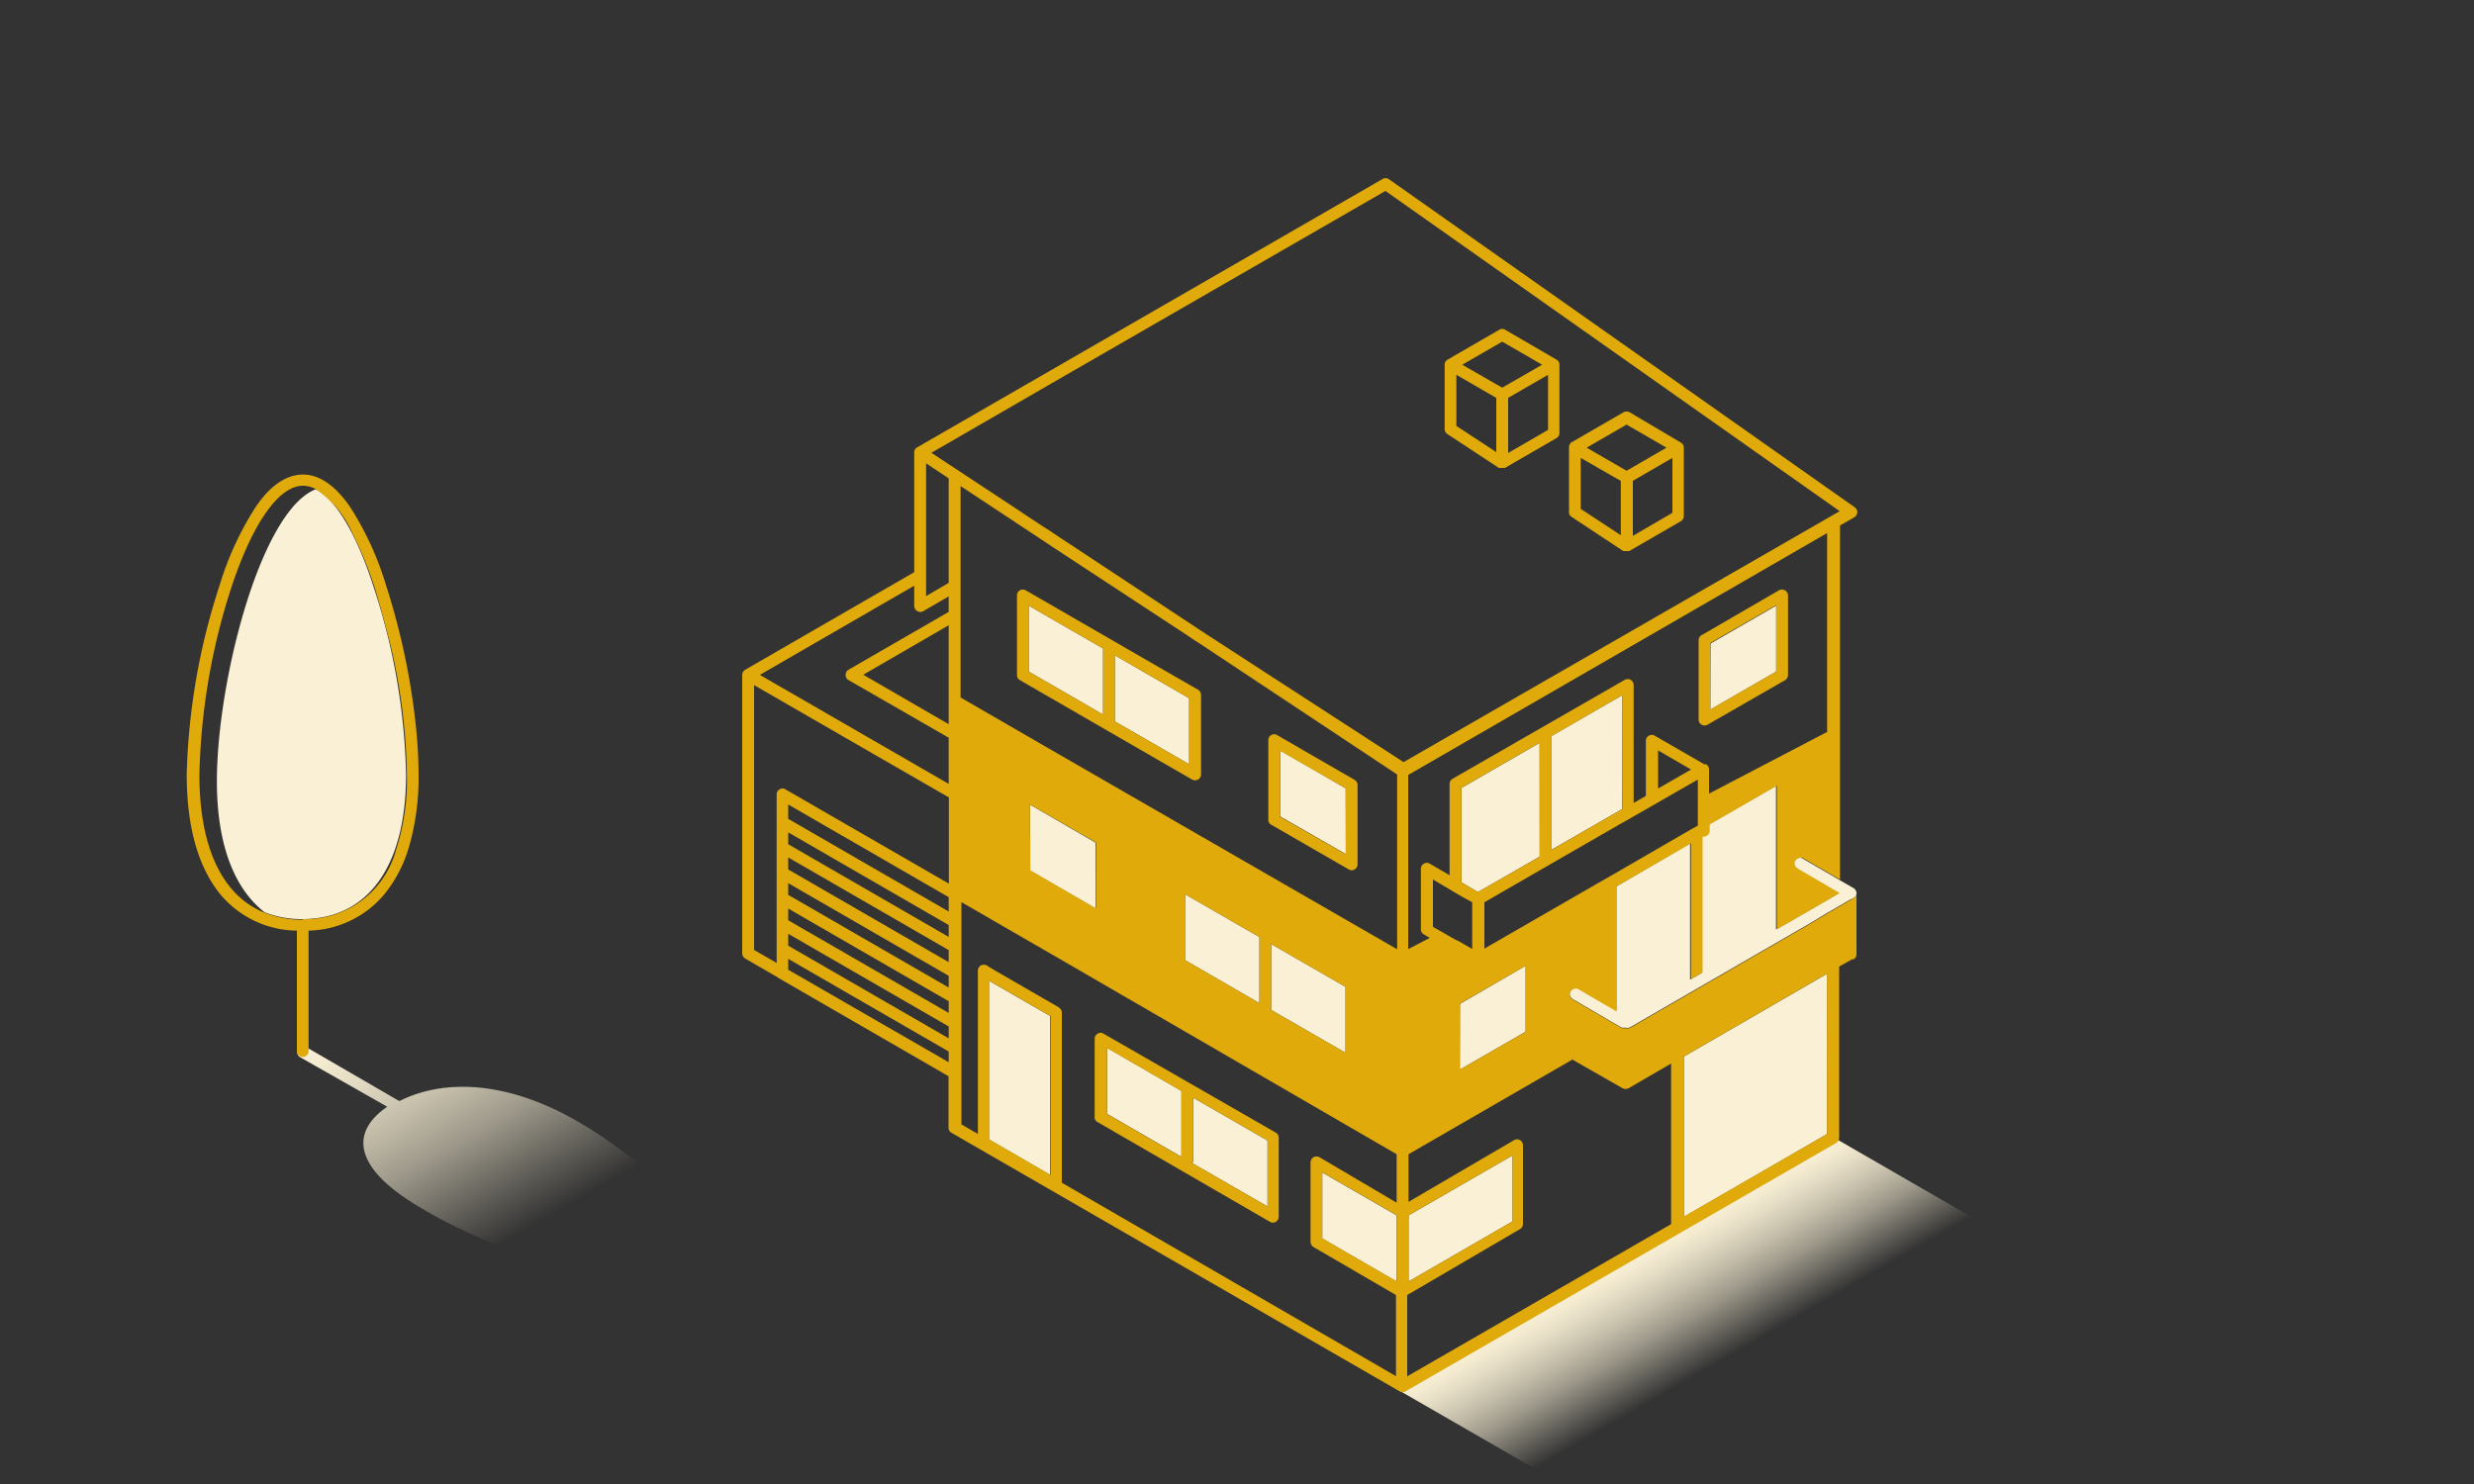 <svg xmlns="http://www.w3.org/2000/svg" xmlns:xlink="http://www.w3.org/1999/xlink" viewBox="0 0 150 90">
  <rect x="0" y="0" width="150" height="90" fill="#333333" stroke="none"/>
  <defs>
    <style>
      .cls-1{fill:url(#linear-gradient);}.cls-2{fill:url(#linear-gradient-2);}.cls-3{fill:#F9F0D5;}.cls-4{fill:#e0aa0b;}
    </style>
    <linearGradient id="linear-gradient" x1="37.29" y1="81.28" x2="24.82" y2="59.68" gradientUnits="userSpaceOnUse">
      <stop offset="0.34" stop-color="#F9F0D5" stop-opacity="0"/>
      <stop offset="0.48" stop-color="#F9F0D5" stop-opacity="0.28"/>
      <stop offset="0.61" stop-color="#F9F0D5" stop-opacity="0.54"/>
      <stop offset="0.74" stop-color="#F9F0D5" stop-opacity="0.74"/>
      <stop offset="0.85" stop-color="#F9F0D5" stop-opacity="0.88"/>
      <stop offset="0.94" stop-color="#F9F0D5" stop-opacity="0.97"/>
      <stop offset="1" stop-color="#F9F0D5"/>
    </linearGradient>
    <linearGradient id="linear-gradient-2" x1="104.91" y1="83.29" x2="100.32" y2="75.34" gradientUnits="userSpaceOnUse">
      <stop offset="0.1" stop-color="#F9F0D5" stop-opacity="0"/>
      <stop offset="0.29" stop-color="#F9F0D5" stop-opacity="0.28"/>
      <stop offset="0.47" stop-color="#F9F0D5" stop-opacity="0.54"/>
      <stop offset="0.65" stop-color="#F9F0D5" stop-opacity="0.74"/>
      <stop offset="0.8" stop-color="#F9F0D5" stop-opacity="0.88"/>
      <stop offset="0.92" stop-color="#F9F0D5" stop-opacity="0.97"/>
      <stop offset="1" stop-color="#F9F0D5"/>
    </linearGradient>
  </defs>
  <g id="ISO_mono" data-name="ISO mono">
    <path class="cls-1"
          d="M35,68c-4.37-2.52-8.16-2.53-10.75-1.24l-.07,0L18.56,63.5a.36.36,0,0,0-.49.14.35.35,0,0,0,.13.48l5.28,3,0,0c-2.21,1.51-2.19,3.7,2.18,6.22C30.23,76.08,40.39,79.51,43,78S39.61,70.62,35,68Z"/>
    <polygon class="cls-2" points="93.97 89.6 120.44 74.33 111.26 69.03 84.8 84.31 93.97 89.6"/>
    <path class="cls-3"
          d="M19.15,29.67c-3.35,1.29-6,11.64-6,17.72,0,4,1.15,6.59,2.9,7.94a6.12,6.12,0,0,0,2.27.41c4,0,6.3-3.2,6.3-8.78a39,39,0,0,0-1.93-11.25C21.65,32.44,20.39,30.32,19.15,29.67Z"/>
    <polygon class="cls-3"
             points="62.45 48.8 62.45 50.37 62.45 50.78 62.45 51.2 62.45 52.8 64.17 53.79 66.43 55.1 66.42 51.1 62.45 48.8"/>
    <polygon class="cls-3" points="88.51 64.87 92.5 62.57 92.5 58.57 88.52 60.88 88.51 64.87"/>
    <polygon class="cls-3" points="107.69 36.73 103.71 39.03 103.7 43.03 107.69 40.73 107.69 36.73"/>
    <polygon class="cls-3" points="81.6 51.8 81.59 47.81 77.61 45.51 77.61 49.51 81.6 51.8"/>
    <polygon class="cls-3"
             points="85.4 73.71 85.4 77.72 85.4 77.72 85.4 77.72 91.71 74.07 91.71 70.07 85.4 73.71 85.4 73.71"/>
    <polygon class="cls-3" points="80.17 75.11 84.68 77.72 84.68 73.71 80.17 71.11 80.17 75.11"/>
    <polygon class="cls-3" points="76.36 56.83 71.85 54.23 71.85 58.23 76.36 60.84 76.36 56.83"/>
    <polygon class="cls-3" points="81.58 59.85 77.07 57.25 77.07 61.25 81.58 63.85 81.58 59.85"/>
    <polygon class="cls-3" points="98.36 42.16 94.06 44.64 94.06 51.54 98.35 49.07 98.36 42.16"/>
    <polygon class="cls-3" points="88.62 53.52 89.61 54.1 93.35 51.95 93.35 45.05 88.62 47.78 88.62 53.52"/>
    <polygon class="cls-3" points="67.12 67.55 71.63 70.16 71.63 66.16 67.12 63.55 67.12 67.55"/>
    <polygon class="cls-3" points="72.34 70.49 72.2 70.49 76.85 73.17 76.85 69.17 72.34 66.57 72.34 70.49"/>
    <polygon class="cls-3"
             points="72.1 42.35 69.65 40.93 69.3 40.73 68.96 40.53 67.59 39.74 67.59 41.44 67.59 41.87 67.59 42.29 67.59 43.75 72.1 46.35 72.1 42.35"/>
    <polygon class="cls-3"
             points="62.37 40.73 65.73 42.67 66.07 42.87 66.42 43.07 66.88 43.34 66.88 42.76 66.88 42.34 66.88 41.91 66.88 39.33 62.37 36.73 62.37 40.73"/>
    <polygon class="cls-3" points="102.09 73.8 110.77 68.78 110.78 59.05 102.09 64.08 102.09 73.8"/>
    <polygon class="cls-3"
             points="59.97 59.48 59.97 59.48 59.97 59.76 59.97 60.17 59.97 60.19 59.97 61.3 59.97 61.71 59.97 61.72 59.97 62.84 59.97 63.25 59.97 63.26 59.97 64.38 59.97 64.79 59.97 64.8 59.97 65.83 59.97 66.24 59.97 66.27 59.97 66.63 59.97 66.65 59.97 69.11 63.67 71.25 63.67 68.79 63.67 68.38 63.67 67.97 63.67 61.62 60.33 59.69 59.97 59.48"/>
    <path class="cls-3"
          d="M112.56,54.15a.38.38,0,0,0-.18-.29l-.87-.5-.35-.21h0l-.36-.21-1.5-.87a.35.35,0,1,0-.36.61l.18.11.57.33,1.11.65.36.21h0l.33.19-.33.19h0l-.36.21-1.33.77-.35.2-.36.21-.36.21-.36.2-.36.21V47.66L103.61,50v.33a.35.35,0,0,1-.18.31.41.41,0,0,1-.18.05h0l-.07,0V59l-.71.41V51.15L98,53.76v7.52h0l-.36-.21-.35-.2-1.59-.93a.36.36,0,0,0-.27,0h0a.34.34,0,0,0-.21.16c-.16.27.07.49.31.59l.35.21,1.41.82.35.21.61.35h0l.1.05.07,0,.1,0h.08a.61.61,0,0,0,.18,0l.18-.1,9.46-5.47.65-.38.36-.2.36-.21,1-.61.36-.2.35-.21.33-.19.36-.21C112.37,54.5,112.59,54.37,112.56,54.15Z"/>
    <path class="cls-4"
          d="M21.25,30.78c-.92-1.35-1.89-2-2.89-2s-2,.68-2.88,2a18.91,18.91,0,0,0-2.16,4.7,40,40,0,0,0-2,11.48c0,3.15.68,5.58,2,7.23A6.13,6.13,0,0,0,18,56.44V63.8a.36.36,0,0,0,.71,0V56.44a6.15,6.15,0,0,0,4.63-2.25,8.2,8.2,0,0,0,1.46-2.84A15.23,15.23,0,0,0,25.38,47a29.33,29.33,0,0,0-.17-3,42.21,42.21,0,0,0-1.8-8.49A18.91,18.91,0,0,0,21.25,30.78Zm-2.89,25a6.12,6.12,0,0,1-2.27-.41c-2.59-1-4-3.95-4-8.37A39.39,39.39,0,0,1,14,35.71c1.31-4,2.91-6.25,4.37-6.25a1.67,1.67,0,0,1,.79.21,6.22,6.22,0,0,1,2.21,2.67,22.76,22.76,0,0,1,1.37,3.37c.08.24.87,3,1.12,4.21a36.32,36.32,0,0,1,.81,7A13.75,13.75,0,0,1,24,51.58,5.67,5.67,0,0,1,18.36,55.74Z"/>
    <path class="cls-4"
          d="M87.75,26.32l3.13,2.06h.29l.07,0h0l3.13-1.81a.35.35,0,0,0,.18-.31V22.12a.35.35,0,0,0-.18-.31L91.26,20a.33.33,0,0,0-.36,0l-3.13,1.81a.35.35,0,0,0-.18.31h0V26A.37.37,0,0,0,87.75,26.32Zm.91-4.2,2.42-1.4,2.42,1.4-2.42,1.39-.44-.25Zm5.2.61v3.34l-2.42,1.4h0V24.13h0Zm-5.56,3.1v-3.1l1.9,1.1.52.3h0v3.29Z"/>
    <path class="cls-4"
          d="M95.29,31.35l3.13,2.07h.29a.11.11,0,0,0,.07,0h0l3.13-1.81a.37.37,0,0,0,.18-.31V27.1a.37.37,0,0,0-.18-.26L98.8,25a.38.38,0,0,0-.36,0l-3.13,1.81a.35.35,0,0,0-.18.31h0v3.91A.34.34,0,0,0,95.29,31.35Zm.91-4.2,2.42-1.4,2.42,1.4-2.42,1.4-.36-.21Zm5.2.62V31.1L99,32.5h0V29.16h0Zm-5.56,3.09V27.77l2,1.15.43.24h0v3.3Z"/>
    <path class="cls-4"
          d="M108.22,35.8a.38.38,0,0,0-.36,0l-4.69,2.72a.35.35,0,0,0-.18.31v4.82a.35.35,0,0,0,.18.3.35.35,0,0,0,.36,0l4.7-2.7a.37.37,0,0,0,.18-.31V36.11A.38.38,0,0,0,108.22,35.8Zm-.53,4.93-4,2.3V39l4-2.3Z"/>
    <path class="cls-4"
          d="M82.12,47.29l-4.69-2.71a.32.32,0,0,0-.35,0,.33.33,0,0,0-.18.31v4.82a.33.33,0,0,0,.18.31l4.7,2.71a.34.34,0,0,0,.17.05.35.35,0,0,0,.18-.05.37.37,0,0,0,.18-.31V47.6A.37.37,0,0,0,82.12,47.29Zm-.53.52v4l-4-2.29v-4Z"/>
    <path class="cls-4"
          d="M66.58,68.07,77,74.1a.35.35,0,0,0,.18.05.34.34,0,0,0,.17-.05.35.35,0,0,0,.18-.31V69a.35.35,0,0,0-.18-.31l-10.44-6a.33.33,0,0,0-.36,0,.35.35,0,0,0-.18.3v4.83A.35.35,0,0,0,66.58,68.07Zm10.27,1.1v4L72.2,70.49h.14V66.57Zm-5.22,1-4.51-2.61v-4l4.51,2.61Z"/>
    <path class="cls-4"
          d="M72.64,41.83l-2.33-1.34-.34-.2-.35-.2L62.19,35.8a.38.38,0,0,0-.36,0,.37.37,0,0,0-.17.31v4.83a.34.34,0,0,0,.18.31l3.22,1.86.35.2.34.2,6.53,3.77a.42.42,0,0,0,.36,0,.37.37,0,0,0,.18-.31V42.14A.38.38,0,0,0,72.64,41.83Zm-6.22,1.24-.35-.2-.34-.2-3.36-1.94v-4l4.51,2.6v4Zm1.17-.78V39.75l1.37.78.34.2.35.2,2.45,1.42v4l-4.51-2.6Z"/>
    <path class="cls-4" d="M112.56,54.15v0Z"/>
    <path class="cls-4"
          d="M112.38,54.48l-.18.1-.36.21-.33.19-.35.21-.36.2-1,.61-.36.21-.36.2-.65.38-9.46,5.47-.18.1a.61.61,0,0,1-.18,0h-.08l-.1,0-.07,0-.1-.05h0l-.61-.35-.35-.21-1.41-.82-.35-.21-.18-.1a.37.37,0,0,1-.18-.35.36.36,0,0,1,.53-.27l1.59.93.35.2.36.21h0V53.76l4.51-2.61v8.23l.71-.41V50.74l.07,0h0a.41.41,0,0,0,.18-.05.35.35,0,0,0,.18-.31V50l4.07-2.35v8.71l.36-.21.36-.2.36-.21.36-.21.35-.2,1.33-.77.36-.21h0l.33-.19-.33-.19h0l-.36-.21-1.11-.65-.57-.33-.18-.11a.36.36,0,0,1-.18-.35.37.37,0,0,1,.54-.26l1.5.87.36.21h0l.35.21V31.87l.87-.5a.38.38,0,0,0,.18-.3.36.36,0,0,0-.15-.3L84.2,10.86a.35.35,0,0,0-.38,0L55.61,27.13a.35.35,0,0,0-.18.31V34.7L45.18,40.62a.38.38,0,0,0-.18.31V57.82a.37.37,0,0,0,.18.31l2,1.16a.18.18,0,0,0,.07.05l10.26,5.93v3.12a.35.35,0,0,0,.18.31L84.86,84.38h0a.35.35,0,0,0,.36,0l26.12-15.07a.37.37,0,0,0,.17-.31V58.62l.78-.44.09,0a.35.35,0,0,0,.18-.31V54.17A.35.35,0,0,1,112.38,54.48Zm-1.61,4.57v9.73l-8.68,5V64.08ZM95.3,64.24,98.38,66a.43.43,0,0,0,.36,0l0,0h0l2.58-1.5v9.74l-16,9.23V78.54l6.84-4a.37.37,0,0,0,.18-.31V69.45a.36.36,0,0,0-.53-.31L85.4,72.89V70h0l9.9-5.72ZM60,66.24V64.8h0V63.26h0V61.72h0V60.19h0v-.7h0l.36.21,3.34,1.93v9.63L60,69.11V66.24Zm4.23-5.13,0,0-3.83-2.21L60,58.66h0l-.17-.11a.42.42,0,0,0-.36,0,.34.34,0,0,0-.12.12.33.33,0,0,0-.06.19v9.91l-1-.58V54.71l1.73,1,.36.21,3.83,2.21L84.68,70v2.94L80,70.18a.38.38,0,0,0-.36,0,.37.37,0,0,0-.18.31v4.83a.37.37,0,0,0,.18.31l5,2.91v4.92L64.38,71.73V61.41A.35.35,0,0,0,64.2,61.11ZM55.43,35.52v1.25a.37.37,0,0,0,.54.3l1.55-.9v.94l-6.08,3.51a.36.36,0,0,0-.17.31.34.34,0,0,0,.17.31l6.08,3.5v2.8h0L46.07,40.93ZM84,11.58,111.54,31l-.38.22-26.06,15,0,0,0,0L73.26,38.54l-.32-.21-.32-.21-7.19-4.75-.33-.22-.34-.22-.5-.33-.33-.22-.33-.22-.36-.23-.35-.23-.35-.23,0,0-.33-.22L61.84,31l-4.05-2.67-1.32-.87,6.63-3.83.36-.21ZM76.36,60.84l-4.51-2.61v-4l4.51,2.6Zm.71-3.59,4.51,2.6v4l-4.51-2.6ZM63.22,45.18l-.34-.2-.35-.2L58.24,42.3V29.48l2.91,1.92.33.22.33.22.71.47.35.23,0,0,.3.2,0,0,.33.22.5.33.34.22.33.22L72,38.54l.32.22.33.21,12.06,8V57.57ZM85.4,73.71h0l6.31-3.64v4L85.4,77.72h0Zm-.72,4-4.51-2.61v-4l4.51,2.6ZM62.45,50.79v-2l4,2.3v4l-2.27-1.31-1.71-1v-2Zm-4.93-6.87-5.18-3,5.18-3Zm0,11.36-9.73-5.62v-.87l9.73,5.62Zm0,1.54L47.79,51.2v-.72l9.73,5.62Zm0,1.53-9.73-5.62V52l9.73,5.62Zm0,1.54-9.73-5.62v-.71l9.73,5.62Zm0,1.54-9.73-5.62V55.1l9.73,5.62Zm0,1.54-9.73-5.62v-.72l9.73,5.62Zm0,1.45v0l-9.73-5.61v-.66l9.73,5.62ZM56.15,34.29V28.1l1.37.91v6.34l-1.37.8V34.29ZM53,45.75l4.53,2.61v5.23l-9.91-5.72a.32.32,0,0,0-.35,0,.35.35,0,0,0-.18.3V58.4l-1.37-.79V41.55Zm45.36-3.59v6.91l-4.29,2.47v-6.9Zm-5,9.79L89.61,54.1l-1-.58V47.78l4.73-2.73Zm-4.1,2.77v2.83l-.42-.24-.36-.21L88.26,57l-.35-.2-.45-.26-.58-.33V53.34l1,.59.35.21.36.21Zm3.25,3.85v4l-4,2.3v-4Zm4.74-5.22L90,57.53V54.72l3.38-1.95.35-.2.36-.21,4.29-2.47.36-.2.36-.21,1-.57.35-.2.36-.21,2.13-1.22v2.79h0l0,0-.36.2h0l-4.87,2.82Zm3.28-5.53V45.51l2,1.16Zm3.09.31V46.66a.37.37,0,0,0-.18-.31l-.11,0-3-1.73a.33.33,0,0,0-.36,0,.35.35,0,0,0-.18.31v3.34l-.74.43V41.54a.37.37,0,0,0-.18-.31.38.38,0,0,0-.36,0l-10.44,6a.37.37,0,0,0-.18.31v5.54l-1.2-.7a.33.33,0,0,0-.36,0,.35.35,0,0,0-.18.3v3.68a.35.35,0,0,0,.18.31l.36.21-1.31.68h0V47h0l25.4-14.67V44.39Z"/>
  </g>
</svg>
